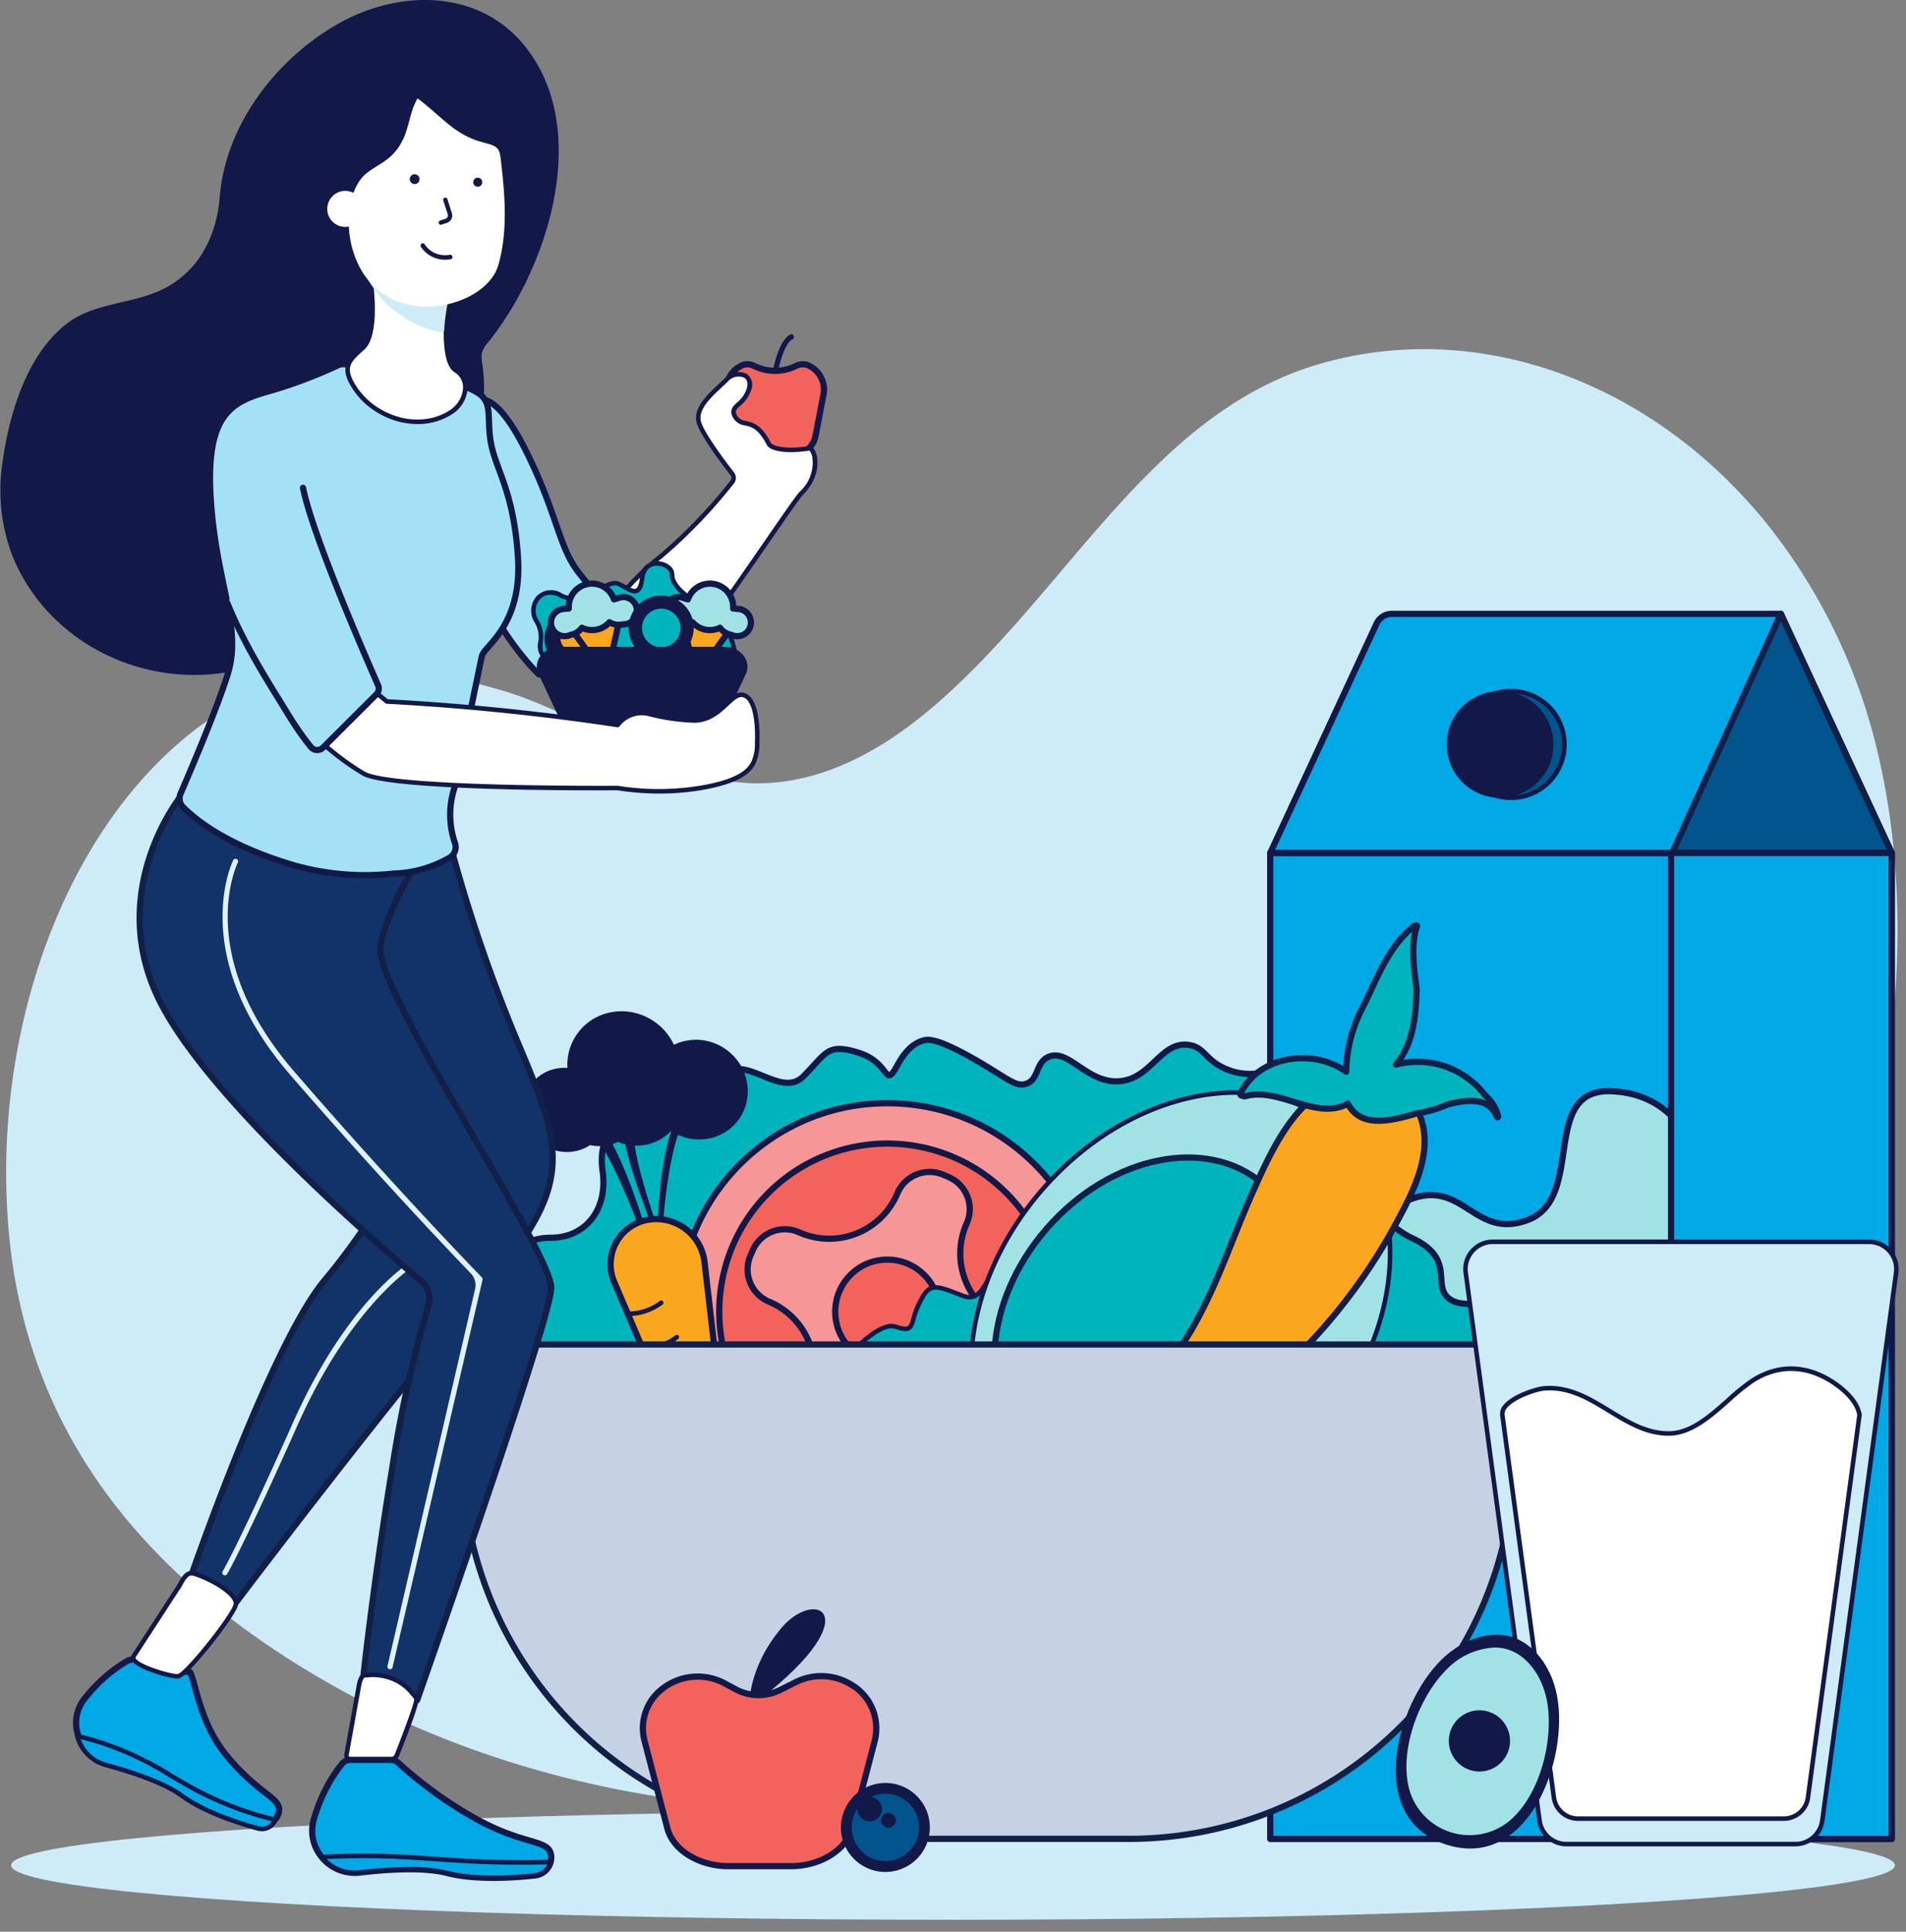 <svg xmlns="http://www.w3.org/2000/svg" width="307.315" height="311.329" viewBox="0 0 307.315 311.329"><rect x="0" y="0" width="307.315" height="311.329" fill="#808080" stroke="none"/><defs><style>.a{fill:#cdecf8;}.b,.r{fill:#00a8e5;}.b,.d,.h,.i,.l,.s{stroke:#121847;}.b,.d,.e,.g,.h,.i,.l,.n,.o,.s{stroke-linecap:round;stroke-linejoin:round;}.c,.u{fill:#121847;}.d,.k{fill:#a1e2e4;}.e,.f{fill:#00548b;}.e,.g,.n,.o{stroke:#121f47;}.g,.j{fill:#00b4bd;}.h{fill:#f59697;}.i{fill:#f2635c;}.l{fill:#faa61f;}.m{fill:#121f47;}.n{fill:#c5d2e3;}.o{fill:#123367;}.p{fill:#dff2fa;}.q{fill:#fff;}.s{fill:#a3e2f6;}.t{fill:#d0e9f5;}.u{fill-rule:evenodd;}.v{fill:none;}</style></defs><g transform="translate(-1000.086 -429.723)"><g transform="translate(1000.175 429.723)"><g transform="translate(0.902 56.272)"><path class="a" d="M1291.929,662.659c-7.7,21.2-19.113,46.5-37.013,57.108-28.049,16.628-88.527,14.319-128.808,12.623-24.26-1.02-49.587-7.2-71.709-19.613-25.726-14.427-49.164-36.522-52.647-72.809a108.259,108.259,0,0,1,.452-24.317c2.821-21.482,11.968-41.839,26.493-54.668a51.213,51.213,0,0,1,8.334-6.027c14.093-8.108,30.024-7.14,44.8-2.619,13.388,4.1,26.554,14.743,40.515,14.783,9.72.023,18.8-4.533,26.789-11.012,22.591-18.336,35.975-48.469,63.892-56.57,26.14-7.592,54.735,3.288,73.138,27.016a93.319,93.319,0,0,1,17.374,37.868C1310.412,596.068,1303.206,631.593,1291.929,662.659Z" transform="translate(-1001.273 -497.147)"/><ellipse class="a" cx="151.872" cy="8.779" rx="151.872" ry="8.779" transform="translate(0.795 235.572)"/></g><g transform="translate(204.353 98.566)"><g transform="translate(0 38.54)"><rect class="b" width="100.206" height="158.907" transform="translate(0.365 0.366)"/><path class="c" d="M1345.618,753.641H1245.413a.365.365,0,0,1-.366-.366V594.369a.365.365,0,0,1,.366-.366h100.206a.366.366,0,0,1,.365.366V753.276A.365.365,0,0,1,1345.618,753.641Zm-99.84-.731h99.475V594.735h-99.475Z" transform="translate(-1245.047 -594.003)"/></g><path class="d" d="M1314.4,652.312v41.506s-1.916-11.266-13.774-11.859-4.15,17.195-13.638,20.753-10.673-8.894-21.939-1.779-3.557,17.6-12.747,24.815a34.323,34.323,0,0,1-6.819,4.049V688.291a34.286,34.286,0,0,0,6.819-4.049c9.19-7.21,1.482-17.7,12.747-24.814s12.452,5.336,21.939,1.779,1.779-21.345,13.638-20.753S1314.4,652.312,1314.4,652.312Z" transform="translate(-1245.119 -563.144)"/><path class="b" d="M1345.691,586.8H1245.485l17.142-36.957a2.736,2.736,0,0,1,2.481-1.584h62.706Z" transform="translate(-1245.119 -547.896)"/><path class="c" d="M1345.618,587.1H1245.413a.365.365,0,0,1-.331-.52l17.142-36.956a3.111,3.111,0,0,1,2.813-1.8h62.706a.364.364,0,0,1,.331.212l17.877,38.54a.366.366,0,0,1-.331.52Zm-99.633-.732h99.061l-17.537-37.809h-62.473a2.377,2.377,0,0,0-2.149,1.373Z" transform="translate(-1245.047 -547.824)"/><path class="e" d="M1358.539,586.8h-35.38l17.5-38.541Z" transform="translate(-1257.967 -547.896)"/><g transform="translate(64.63 38.54)"><rect class="b" width="35.576" height="158.907" transform="translate(0.366 0.366)"/><path class="c" d="M1358.428,753.641h-35.576a.365.365,0,0,1-.365-.366V594.369a.365.365,0,0,1,.365-.366h35.576a.366.366,0,0,1,.366.366V753.276A.365.365,0,0,1,1358.428,753.641Zm-35.21-.731h34.845V594.735h-34.845Z" transform="translate(-1322.486 -594.003)"/></g><g transform="translate(30.24 12.452)"><circle class="f" cx="8.598" cy="8.598" r="8.598" transform="translate(0.365 0.365)"/><path class="c" d="M1290.243,580.67a8.963,8.963,0,1,1,8.964-8.964A8.973,8.973,0,0,1,1290.243,580.67Zm0-17.2a8.232,8.232,0,1,0,8.232,8.232A8.241,8.241,0,0,0,1290.243,563.475Z" transform="translate(-1281.28 -562.744)"/></g><circle class="c" cx="8.598" cy="8.598" r="8.598" transform="translate(28.826 12.817)"/></g><g transform="translate(80.05 167.213)"><path class="g" d="M1252.738,686.213a10.521,10.521,0,0,0,3.933-9.16c-.542-5.962-4.337-2.71-7.046-4.878s1.183-6.4-5.912-9.7-11.621-14.307-15.591-20.188c-1.974-2.924-3.579-4.7-5.574-5.7-2.866-1.442-4.43.133-8.036-1.067-4.154-1.382-4.015-3.787-6.815-4.175-4.56-.634-6.032,5.59-11.33,5.86-5.16.263-8.112-5.421-11.33-3.908-2.057.968-1.475,3.585-3.516,4.3-1.807.632-3.242-1.076-8.858-4.22-5.845-3.273-7.1-2.933-7.8-2.732-1.787.512-3.081,2.05-4.124,3.96-2.168,3.972-1.062-.365-6.222-1.99s-5.16.018-8.954,3.8-9.755-4.345-13.55.262-3.055,5.691-9.115,5.149-10.641,3.252-9.705,9.756-2.937,10.84-8.318,10.84-7.3,3.429-2.545,9.032-9.774-.16-4.68,12.477,19.183,21.674,19.727,22.034S1252.738,686.213,1252.738,686.213Z" transform="translate(-1096.18 -630.15)"/><path class="c" d="M1117.187,706.2a.229.229,0,0,1-.088-.009c-2.511-1.642-15.063-10.3-19.864-22.2-1.236-3.065-1.454-5.34-.666-6.95.884-1.806,2.807-2.354,4.352-2.794.921-.262,1.79-.51,1.918-.928.07-.23-.023-.714-.865-1.705-3.121-3.68-3.073-5.97-2.484-7.242.714-1.542,2.6-2.391,5.308-2.391a7.859,7.859,0,0,0,6.063-2.629,9.605,9.605,0,0,0,1.893-7.793,8.753,8.753,0,0,1,2.052-7.549,9.611,9.611,0,0,1,8.049-2.623c4.687.419,5.043-.06,7.018-2.717.465-.626,1.044-1.405,1.783-2.3,2.136-2.595,4.962-1.448,7.456-.44,2.293.929,4.459,1.8,6.118.152.693-.692,1.257-1.31,1.754-1.855,2.218-2.429,3.135-3.434,7.568-2.038a8.106,8.106,0,0,1,4.251,3.018c.188.238.446.564.547.585.082-.018.332-.229.992-1.438,1.26-2.308,2.681-3.66,4.345-4.137.777-.224,2.08-.6,8.079,2.764,1.774.994,3.126,1.84,4.215,2.521,2.314,1.449,3.273,2.047,4.344,1.673.882-.309,1.192-1.04,1.552-1.887a4.031,4.031,0,0,1,1.93-2.4c1.792-.844,3.484.295,5.276,1.5,1.745,1.172,3.715,2.5,6.191,2.374s4.1-1.65,5.658-3.121c1.678-1.585,3.271-3.08,5.74-2.737a4.945,4.945,0,0,1,3.023,1.734,8.9,8.9,0,0,0,3.858,2.456,9.777,9.777,0,0,0,4.039.431,7.107,7.107,0,0,1,4.047.657c1.94.975,3.541,2.608,5.712,5.824,1.016,1.506,2.068,3.342,3.181,5.286,3.316,5.793,7.074,12.359,12.262,14.776,4.6,2.144,4.783,4.735,4.929,6.817.087,1.234.155,2.21,1.057,2.931a4.935,4.935,0,0,0,3.011.842c1.868.1,3.8.208,4.171,4.289a10.786,10.786,0,0,1-4.084,9.489.364.364,0,0,1-.159.063C1165.047,699.577,1119.474,706.2,1117.187,706.2Zm.269-.65h0Zm4.215-63.489a8.508,8.508,0,0,0-6.335,2.448,8.055,8.055,0,0,0-1.859,6.942,10.319,10.319,0,0,1-2.064,8.377,8.578,8.578,0,0,1-6.616,2.881c-2.407,0-4.056.7-4.644,1.967-.707,1.526.137,3.821,2.378,6.462.881,1.04,1.192,1.778,1.006,2.391-.244.8-1.25,1.087-2.417,1.419-1.479.421-3.155.9-3.9,2.412-.682,1.394-.451,3.532.688,6.355,4.691,11.638,16.969,20.146,19.5,21.808,3.372-.174,89.527-12.936,135.1-19.734a10.24,10.24,0,0,0,3.714-8.779c-.313-3.45-1.643-3.523-3.482-3.625a5.579,5.579,0,0,1-3.428-1c-1.153-.921-1.239-2.15-1.33-3.451-.139-1.989-.3-4.242-4.508-6.205-5.4-2.515-9.217-9.188-12.588-15.075-1.107-1.932-2.151-3.757-3.151-5.24-2.095-3.1-3.619-4.666-5.435-5.58a6.447,6.447,0,0,0-3.68-.579,10.506,10.506,0,0,1-4.309-.467,9.633,9.633,0,0,1-4.14-2.629,4.246,4.246,0,0,0-2.609-1.531c-2.131-.3-3.524,1.021-5.139,2.544-1.578,1.491-3.368,3.18-6.122,3.32-2.711.141-4.8-1.261-6.636-2.5-1.754-1.179-3.141-2.112-4.557-1.445a3.356,3.356,0,0,0-1.568,2.021,3.446,3.446,0,0,1-1.983,2.291c-1.4.494-2.524-.209-4.974-1.743-1.081-.676-2.426-1.518-4.183-2.5-5.735-3.211-6.94-2.865-7.52-2.7-1.466.421-2.744,1.658-3.9,3.784-.729,1.336-1.113,1.778-1.58,1.817s-.763-.338-1.176-.86a7.35,7.35,0,0,0-3.9-2.774c-3.987-1.257-4.64-.54-6.808,1.834-.5.551-1.073,1.175-1.779,1.879-2,2-4.494.986-6.907.009-2.481-1-4.825-1.954-6.618.225-.726.882-1.275,1.622-1.76,2.273-2.029,2.73-2.576,3.464-7.67,3.009Q1122.22,642.063,1121.671,642.063Zm130.994,44.075h0Z" transform="translate(-1096.107 -630.077)"/></g><g transform="translate(109.376 177.802)"><circle class="h" cx="33.604" cy="33.604" r="33.604"/><circle class="i" cx="8.401" cy="8.401" r="8.401" transform="translate(25.203 25.203)"/><path class="c" d="M1169.782,690.057a8.767,8.767,0,1,1,8.141-11.992h0a8.767,8.767,0,0,1-8.141,11.992Zm-.009-16.807a8.04,8.04,0,1,0,7.47,5.083h0a8.053,8.053,0,0,0-7.47-5.083Z" transform="translate(-1136.167 -647.686)"/><g transform="translate(6.132 6.131)"><path class="i" d="M1184.424,657.655a27.1,27.1,0,1,0,6.913,10.03A27.143,27.143,0,0,0,1184.424,657.655Zm3.387,29.953a5.635,5.635,0,0,1-7.381,2.872,11.926,11.926,0,0,0-15.938,6.307,5.635,5.635,0,0,1-7.349,2.957q-.484-.2-.957-.415a5.634,5.634,0,0,1-2.872-7.381,11.928,11.928,0,0,0-6.307-15.939,5.634,5.634,0,0,1-2.957-7.348q.2-.483.414-.957a5.636,5.636,0,0,1,7.382-2.872,11.926,11.926,0,0,0,15.938-6.307,5.635,5.635,0,0,1,7.348-2.957q.483.2.957.415a5.634,5.634,0,0,1,2.872,7.381,11.926,11.926,0,0,0,6.307,15.939,5.634,5.634,0,0,1,2.957,7.348Q1188.029,687.135,1187.811,687.609Z" transform="translate(-1138.666 -650.184)"/><path class="c" d="M1166.128,705.055q-1.079,0-2.165-.086a27.577,27.577,0,0,1-16.431-7.115,27.477,27.477,0,0,1-8.853-22.372,27.582,27.582,0,0,1,7.115-16.432,27.468,27.468,0,0,1,22.373-8.852,27.579,27.579,0,0,1,16.431,7.113,27.476,27.476,0,0,1,8.853,22.373,27.583,27.583,0,0,1-7.114,16.432,27.51,27.51,0,0,1-20.209,8.938ZM1166,650.843a26.782,26.782,0,0,0-19.667,8.7,26.845,26.845,0,0,0-6.926,15.995,26.738,26.738,0,0,0,8.616,21.775,26.839,26.839,0,0,0,15.995,6.926,26.733,26.733,0,0,0,21.776-8.616,26.838,26.838,0,0,0,6.925-16,26.73,26.73,0,0,0-8.616-21.775h0a26.833,26.833,0,0,0-15.994-6.924Q1167.052,650.843,1166,650.843Zm-6.748,49.623a6.127,6.127,0,0,1-2.32-.457c-.327-.133-.652-.273-.972-.421a6,6,0,0,1-3.051-7.864,11.561,11.561,0,0,0-6.114-15.45,6,6,0,0,1-3.156-7.823c.133-.327.274-.651.421-.972a5.994,5.994,0,0,1,7.864-3.052,11.561,11.561,0,0,0,15.45-6.114,6,6,0,0,1,7.823-3.155q.491.2.972.421a6,6,0,0,1,3.052,7.864,11.561,11.561,0,0,0,6.114,15.45,6,6,0,0,1,3.155,7.823c-.132.326-.273.65-.421.971h0a5.994,5.994,0,0,1-7.864,3.051,11.562,11.562,0,0,0-15.45,6.114A5.922,5.922,0,0,1,1159.253,700.466Zm-9.7-35.82a5.346,5.346,0,0,0-4.827,3.14q-.214.466-.408.941a5.264,5.264,0,0,0,2.758,6.873,12.291,12.291,0,0,1,6.5,16.426,5.262,5.262,0,0,0,2.691,6.9c.311.144.626.279.943.408a5.263,5.263,0,0,0,6.872-2.758,12.292,12.292,0,0,1,16.426-6.5,5.269,5.269,0,0,0,6.9-2.691h0q.213-.467.407-.944a5.261,5.261,0,0,0-2.757-6.871,12.292,12.292,0,0,1-6.5-16.427,5.264,5.264,0,0,0-2.692-6.9q-.466-.214-.941-.408a5.265,5.265,0,0,0-6.873,2.758,12.293,12.293,0,0,1-16.427,6.5A5.02,5.02,0,0,0,1149.55,664.645Zm38.188,22.89h0Z" transform="translate(-1138.593 -650.111)"/></g></g><g transform="translate(134.211 202.637)"><path class="j" d="M1161.441,690.935s6.472-8.261,9.741-7.155,2.185-.52,3.811-3.771,2.286-3.086,6.834-1.272,3.092-5.779,10.053-5.776,14.983,7.286,15.579,11.232-5.115,9.908-6.867,10.721S1161.441,690.935,1161.441,690.935Z" transform="translate(-1161.075 -672.594)"/><path class="c" d="M1199.5,695.279c-6.328,0-34.676-3.606-38.176-4.054a.366.366,0,0,1-.242-.588c.679-.866,6.734-8.428,10.146-7.276.947.321,1.517.4,1.8.256s.413-.608.618-1.309a14.076,14.076,0,0,1,.951-2.536c1.762-3.522,2.685-3.286,7.3-1.448,1.879.75,2.533-.271,3.519-1.819,1.133-1.774,2.544-3.984,6.4-3.984h0c3.2,0,6.989,1.538,10.4,4.216,3.055,2.4,5.229,5.273,5.539,7.328.633,4.2-5.366,10.314-7.075,11.107A3.761,3.761,0,0,1,1199.5,695.279Zm-37.436-4.7c14.907,1.9,36.955,4.462,38.307,3.925,1.552-.719,7.231-6.522,6.657-10.334-.591-3.912-8.488-10.919-15.219-10.921h0c-3.451,0-4.688,1.936-5.779,3.646-1.011,1.583-1.965,3.079-4.407,2.1-4.511-1.8-4.89-1.867-6.371,1.1a13.5,13.5,0,0,0-.9,2.414c-.248.85-.427,1.464-.981,1.752-.487.255-1.173.193-2.369-.212C1168.679,683.273,1164.1,688.105,1162.063,690.582Z" transform="translate(-1161.003 -672.521)"/></g><g transform="translate(142.562 162.551)"><g transform="translate(0 0)"><ellipse class="k" cx="38.691" cy="29.551" rx="38.691" ry="29.551" transform="translate(0 58.38) rotate(-48.977)"/><path class="c" d="M1212.522,711.084a25.108,25.108,0,0,1-16.772-5.933c-12.445-10.827-11.071-32.855,3.065-49.1,6.835-7.857,15.6-13.212,24.689-15.078,9.12-1.872,17.473-.009,23.516,5.249s9.045,13.271,8.452,22.563c-.59,9.256-4.68,18.682-11.517,26.539C1235.06,705.548,1223.2,711.084,1212.522,711.084Zm17.743-70.09a32.872,32.872,0,0,0-6.614.694c-8.929,1.834-17.554,7.1-24.285,14.841-13.871,15.944-15.278,37.508-3.136,48.071s33.3,6.186,47.174-9.757h0c6.73-7.737,10.757-17.008,11.338-26.105.578-9.061-2.335-16.861-8.2-21.966A24.339,24.339,0,0,0,1230.266,640.994Zm13.414,54.088h0Z" transform="translate(-1173.696 -627.1)"/></g><ellipse class="g" cx="28.332" cy="21.64" rx="28.332" ry="21.64" transform="translate(7.51 56.838) rotate(-48.977)"/></g><g transform="translate(169.848 149.174)"><g transform="translate(0 24.649)"><path class="l" d="M1262.667,643.762c-2.187-5.156-9.055-6.31-13.719-4.526-6.6,2.526-10.339,10.944-12.989,16.841-4.445,9.882-7.175,19.938-14.147,28.493a52.465,52.465,0,0,1-10.692,9.73,23.917,23.917,0,0,0-5.18,4.479c-.067.063-.138.123-.2.186a1.5,1.5,0,0,0-.381.607A9.443,9.443,0,0,0,1204.2,702a1.112,1.112,0,0,0,1.667,1.322c15.557-1.963,29.433-12.3,39.876-23.422a92.031,92.031,0,0,0,13.883-19.766C1262.226,655.275,1264.979,649.216,1262.667,643.762Z" transform="translate(-1203.775 -638.072)"/><path class="m" d="M1205.17,703.813a1.467,1.467,0,0,1-.855-.275,1.51,1.51,0,0,1-.533-1.723,9.745,9.745,0,0,1,1.17-2.479,1.859,1.859,0,0,1,.455-.705l.213-.2a24.2,24.2,0,0,1,5.219-4.51,51.741,51.741,0,0,0,10.618-9.663c5.058-6.208,7.826-13.106,10.757-20.41,1.052-2.622,2.14-5.334,3.34-8l.062-.139c2.717-6.049,6.44-14.333,13.129-16.894,5.063-1.935,11.971-.5,14.186,4.725h0c2.28,5.379-.12,11.2-3.051,16.686a92.77,92.77,0,0,1-13.939,19.842c-8.965,9.546-23.178,21.366-40.011,23.524A1.438,1.438,0,0,1,1205.17,703.813Zm48.193-65.132a12.164,12.164,0,0,0-4.357.821c-6.408,2.453-10.058,10.578-12.723,16.512l-.062.138c-1.194,2.654-2.278,5.359-3.328,7.974-2.951,7.357-5.739,14.306-10.869,20.6a52.453,52.453,0,0,1-10.765,9.8,23.4,23.4,0,0,0-5.1,4.407l-.238.224a1.111,1.111,0,0,0-.286.455.378.378,0,0,1-.043.089,9.017,9.017,0,0,0-1.107,2.332.785.785,0,0,0,.259.914.715.715,0,0,0,.844.005.376.376,0,0,1,.169-.066c16.653-2.1,30.757-13.836,39.655-23.31a92.023,92.023,0,0,0,13.826-19.687c2.847-5.327,5.183-10.959,3.024-16.056h0C1261.02,640.91,1257.511,638.681,1253.364,638.681Z" transform="translate(-1203.703 -637.996)"/></g><g transform="translate(30.055)"><path class="g" d="M1281.272,639.212a6.441,6.441,0,0,0-2.091-3.384,13.674,13.674,0,0,0-14.371-4.957c2.774-3.328,3.2-7.717,3.329-12.2-.481-3.524-.954-7.14.07-10.194a.63.63,0,0,0-.555.128c-4.17,3.311-5.989,8.656-8.321,13.274a22.8,22.8,0,0,0-2.556,10.128c-5.267-3.8-14.163-2.617-17.047,3.566-.077.164.134.357.283.248a.531.531,0,0,0,.557.136c5.33-1.506,11.367,3.988,16.476,1.213,2.015,3.86,6.54,2.918,11.17,1.552a19.6,19.6,0,0,0,4.953-1.439c3.582-.9,6.659-1.026,7.916,2A.1.1,0,0,0,1281.272,639.212Z" transform="translate(-1239.714 -608.462)"/></g></g><g transform="translate(81.539 159.358)"><g transform="translate(0 0)"><g transform="translate(24.34 21.128)"><path class="c" d="M1130.111,645.98c-3.363,6.431-3.036,21.994-3.051,22.66l.592.033c0-.162.4-16.261,3.7-22.575Z" transform="translate(-1127.057 -645.98)"/></g><g transform="translate(9.185 16.287)"><path class="c" d="M1110.323,640.18l-1.426,1.234c8.055,5.948,14.3,27.122,14.362,27.335l.568-.146C1123.572,667.724,1118.545,646.252,1110.323,640.18Z" transform="translate(-1108.897 -640.18)"/></g><g transform="translate(18.982 23.109)"><path class="c" d="M1120.64,648.354c-.147,3.989,5.605,17.858,5.8,18.409l.557-.182c-.048-.133-4.83-13.428-4.688-17.3Z" transform="translate(-1120.637 -648.354)"/></g><g transform="translate(16.472 36.74)"><path class="l" d="M1118.682,675.384l18.953,44.389a.561.561,0,0,0,1.082-.251l-5.528-47.5a7.85,7.85,0,0,0-9.488-6.7A7.287,7.287,0,0,0,1118.682,675.384Z" transform="translate(-1117.701 -664.758)"/><path class="c" d="M1138.087,720.426a.93.93,0,0,1-.861-.582l-18.953-44.388h0a7.794,7.794,0,0,1,.183-6.6,7.612,7.612,0,0,1,5.09-3.966,8.217,8.217,0,0,1,9.933,7.017l5.527,47.5a.89.89,0,0,1-.667.984A1.034,1.034,0,0,1,1138.087,720.426Zm-19.141-45.257,18.953,44.388a.2.2,0,0,0,.254.128.159.159,0,0,0,.129-.193l-5.528-47.5a7.484,7.484,0,0,0-9.042-6.389,6.88,6.88,0,0,0-4.6,3.584,7.06,7.06,0,0,0-.163,5.983Z" transform="translate(-1117.629 -664.686)"/></g><ellipse class="c" cx="6.702" cy="6.929" rx="6.702" ry="6.929" transform="matrix(0.609, -0.793, 0.793, 0.609, 0, 20.617)"/><ellipse class="c" cx="7.937" cy="8.206" rx="7.937" ry="8.206" transform="matrix(0.609, -0.793, 0.793, 0.609, 19.496, 17.548)"/><ellipse class="c" cx="8.834" cy="9.134" rx="8.834" ry="9.134" transform="translate(6.243 14.015) rotate(-52.489)"/><ellipse class="c" cx="6.702" cy="6.929" rx="6.702" ry="6.929" transform="matrix(0.609, -0.793, 0.793, 0.609, 5.223, 19.672)"/><g transform="translate(8.912 6.914)"><ellipse class="c" cx="7.544" cy="7.8" rx="7.544" ry="7.8" transform="translate(1.107 11.968) rotate(-52.489)"/><ellipse class="c" cx="5.135" cy="5.309" rx="5.135" ry="5.309" transform="translate(0 12.701) rotate(-52.491)"/></g></g><path class="c" d="M1121.648,683.364a.366.366,0,0,1-.012-.731,8.632,8.632,0,0,0,2.375-.408,8.389,8.389,0,0,0,2.518-1.312.366.366,0,0,1,.442.583,9.109,9.109,0,0,1-2.737,1.426,9.372,9.372,0,0,1-2.576.443Z" transform="translate(-1101.761 -630.618)"/><path class="c" d="M1124.664,690.017a.366.366,0,0,1-.011-.732,8.648,8.648,0,0,0,2.374-.407,8.382,8.382,0,0,0,2.518-1.312.366.366,0,0,1,.443.583,9.133,9.133,0,0,1-2.737,1.425,9.4,9.4,0,0,1-2.575.443Z" transform="translate(-1102.26 -631.719)"/><path class="c" d="M1130.531,701.254a6.875,6.875,0,0,1-1.26-.121.365.365,0,0,1-.293-.426.361.361,0,0,1,.427-.293,5.717,5.717,0,0,0,1.732.073,3.691,3.691,0,0,0,1.638-.588.366.366,0,1,1,.411.6,4.394,4.394,0,0,1-1.961.709A5.705,5.705,0,0,1,1130.531,701.254Z" transform="translate(-1103.033 -633.76)"/><path class="c" d="M1127.206,696.413c-.088,0-.175,0-.264,0a.366.366,0,0,1-.355-.376.4.4,0,0,1,.376-.355,7.13,7.13,0,0,0,2.122-.238,6.447,6.447,0,0,0,2.189-1.047.365.365,0,0,1,.436.587,7.185,7.185,0,0,1-2.435,1.168A8.01,8.01,0,0,1,1127.206,696.413Z" transform="translate(-1102.639 -632.848)"/></g><g transform="translate(74.025 216.322)"><path class="n" d="M6.707,0H162.939a6.707,6.707,0,0,1,6.707,6.707V17.564a62.11,62.11,0,0,1-62.11,62.11H62.11A62.11,62.11,0,0,1,0,17.564V6.707A6.707,6.707,0,0,1,6.707,0Z" transform="translate(0.366 0.365)"/></g><path class="o" d="M1084.042,664.908c-1.547,1.789-3.22,3.763-4.967,5.87-2.626,3.161-5.427,6.615-8.271,10.16-11.661,14.554-23.95,30.694-27.2,34.983a1.3,1.3,0,0,1-1.879.2l-4.4-3.74a1.3,1.3,0,0,1-.387-1.419c1.982-5.662,13.606-38.293,21.584-47.8,1.1-1.321,2.175-2.668,3.187-4.014a137.631,137.631,0,0,0,11.432-18.071,1.3,1.3,0,0,0,.072-1.032l-10.341-29.308-.756-2.142a1.3,1.3,0,0,1,.231-1.271l1.888-2.248a1.473,1.473,0,0,1,.107-.113l8.12-7.606a1.325,1.325,0,0,1,.4-.255l4.612-3.314a1.3,1.3,0,0,1,1.754.9,249.277,249.277,0,0,0,10.278,29.8C1097.021,642.312,1099.07,647.538,1084.042,664.908Z" transform="translate(-1006.258 -456.845)"/><g transform="translate(35.749 203.301)"><path class="p" d="M1043.444,723.908a.418.418,0,0,1-.358-.633c.025-.043,2.658-4.5,11.316-23.917,8.738-19.6,18.621-25.73,19.037-25.982a.418.418,0,0,1,.432.715c-.1.06-10.087,6.277-18.706,25.607-8.695,19.5-11.259,23.831-11.363,24.005A.418.418,0,0,1,1043.444,723.908Z" transform="translate(-1043.026 -673.317)"/></g><path class="o" d="M1093.424,662.754c-.228,5.664-21.622,66.377-21.622,66.377l-8.619-4.257s1.593-14.793,4.682-33.61a197.012,197.012,0,0,1,5.749-25.726,3.743,3.743,0,0,0-1.171-3.978c-7.374-6.194-33.554-28.815-41.792-44.429-9.625-18.242,3.2-33.879,3.2-33.879a153.193,153.193,0,0,0,16.127,7.859c9.127,3.8,21.1,4.268,21.035,4.353-1.294,1.717-4.839,9.075-5.136,12.406C1065.232,615.106,1093.652,657.09,1093.424,662.754Z" transform="translate(-1004.638 -455.118)"/><g transform="translate(35.793 138.41)"><path class="p" d="M1070.085,726.181a.418.418,0,0,1-.407-.512L1083.8,664.9a2.73,2.73,0,0,0-.692-2.516c-3.659-3.8-15.336-16.082-29.089-31.968-16.753-19.351-9.295-34.474-9.218-34.624a.418.418,0,0,1,.744.381c-.074.147-7.257,14.794,9.105,33.695,16.562,19.13,30.109,33.021,30.244,33.16a.418.418,0,0,1,.108.386l-14.51,62.443A.418.418,0,0,1,1070.085,726.181Z" transform="translate(-1043.08 -595.565)"/></g><path class="q" d="M1077.818,756.338a1.4,1.4,0,0,1,.486.73c.175.664-3.11,8.933-3.11,8.933a1.3,1.3,0,0,1-1.216.85h-6.213a.739.739,0,0,1-.723-.892l2.016-11.184a4.336,4.336,0,0,1,.473-1.332s.467-.361.734-.23a8.49,8.49,0,0,1,5.444,1.181A8.024,8.024,0,0,1,1077.818,756.338Z" transform="translate(-1011.247 -483.222)"/><path class="c" d="M1073.9,767.144h-6.212a1.1,1.1,0,0,1-1.08-1.333l2.014-11.174a4.7,4.7,0,0,1,.513-1.444.378.378,0,0,1,.1-.113,1.32,1.32,0,0,1,1-.313,8.871,8.871,0,0,1,5.6,1.244,8.332,8.332,0,0,1,2.177,2,1.759,1.759,0,0,1,.575.893c.179.679-1.881,6.032-3.125,9.16A1.664,1.664,0,0,1,1073.9,767.144Zm-4.163-13.526a3.956,3.956,0,0,0-.4,1.149l-2.016,11.185a.376.376,0,0,0,.073.322.37.37,0,0,0,.29.139h6.212a.934.934,0,0,0,.874-.61c1.3-3.283,3.124-8.158,3.095-8.744a1.032,1.032,0,0,0-.354-.506.365.365,0,0,1-.065-.066,7.617,7.617,0,0,0-2.011-1.857,8.126,8.126,0,0,0-5.209-1.127.363.363,0,0,1-.2-.036A1.26,1.26,0,0,0,1069.741,753.618Z" transform="translate(-1011.175 -483.15)"/><path class="b" d="M1098.946,785.3a2.857,2.857,0,0,1-.1.729,2.934,2.934,0,0,1-2.52,2.163c-3.518.382-9.616.782-14.105-.382-3.8-.99-9.73-.6-14.131-.087a6.872,6.872,0,0,1-6.16-2.493,6.746,6.746,0,0,1-1.278-2.424,6.617,6.617,0,0,1-.018-3.553l.053-.183a26.344,26.344,0,0,1,1.19-3.3,24.531,24.531,0,0,1,3.323-5.562,1.738,1.738,0,0,1,1.355-.641h6.531a1.743,1.743,0,0,1,1.188.465,66.791,66.791,0,0,0,12.637,9.091c7.874,4.343,11.794,3.171,12.022,5.933A2.331,2.331,0,0,1,1098.946,785.3Z" transform="translate(-1010.152 -485.937)"/><path class="c" d="M1089.519,788.876a30.606,30.606,0,0,1-7.458-.786c-3.743-.976-9.678-.58-14-.077a7.236,7.236,0,0,1-6.486-2.626,7.059,7.059,0,0,1-1.345-2.553,6.949,6.949,0,0,1-.019-3.749l.055-.19a26.692,26.692,0,0,1,1.206-3.346,24.893,24.893,0,0,1,3.374-5.644,2.1,2.1,0,0,1,1.638-.776h6.531a2.1,2.1,0,0,1,1.436.563,66.881,66.881,0,0,0,12.565,9.039,38.208,38.208,0,0,0,8.358,3.4c2.313.684,3.71,1.1,3.853,2.828a2.628,2.628,0,0,1,.01.273,3.249,3.249,0,0,1-.109.822,3.292,3.292,0,0,1-2.831,2.434A63.684,63.684,0,0,1,1089.519,788.876Zm-13.481-2.115a25.684,25.684,0,0,1,6.208.621c4.471,1.16,10.674.731,13.973.373a2.562,2.562,0,0,0,2.206-1.892,2.464,2.464,0,0,0,.085-.638c0-.065,0-.137-.007-.2-.1-1.183-.933-1.488-3.333-2.2a38.834,38.834,0,0,1-8.5-3.457,67.61,67.61,0,0,1-12.709-9.144,1.374,1.374,0,0,0-.939-.366h-6.531a1.372,1.372,0,0,0-1.071.5,24.168,24.168,0,0,0-3.272,5.477,25.975,25.975,0,0,0-1.173,3.257l-.053.182a6.213,6.213,0,0,0,.018,3.352,6.416,6.416,0,0,0,1.208,2.29,6.505,6.505,0,0,0,5.836,2.364A71.665,71.665,0,0,1,1076.037,786.761Z" transform="translate(-1010.079 -485.864)"/><g transform="translate(51.416 298.746)"><path class="r" d="M1099.153,789.1a2.934,2.934,0,0,1-2.52,2.163c-3.518.382-9.616.782-14.105-.382-3.8-.99-9.73-.6-14.131-.087a6.871,6.871,0,0,1-6.16-2.493c.973-.051,2.5-.12,4.372-.156,9.461-.184,14.106.734,23.507.972C1092.23,789.167,1095.344,789.205,1099.153,789.1Z" transform="translate(-1061.871 -787.752)"/><path class="c" d="M1089.822,791.945a30.606,30.606,0,0,1-7.458-.786c-3.743-.976-9.678-.58-14-.077a7.233,7.233,0,0,1-6.486-2.626.366.366,0,0,1,.265-.6c1.456-.076,2.932-.129,4.385-.156,5.57-.108,9.5.165,13.652.456,2.949.205,6,.418,9.871.516,2.966.075,6,.069,9.018-.017a.412.412,0,0,1,.3.138.366.366,0,0,1,.068.32,3.292,3.292,0,0,1-2.831,2.433A63.663,63.663,0,0,1,1089.822,791.945Zm-13.481-2.115a25.686,25.686,0,0,1,6.208.621c4.471,1.16,10.673.731,13.973.373a2.582,2.582,0,0,0,2.031-1.42c-2.853.073-5.715.073-8.518,0-3.89-.1-6.947-.312-9.9-.518-4.139-.288-8.046-.56-13.587-.454-1.188.023-2.391.062-3.586.117a6.505,6.505,0,0,0,5.324,1.8A71.668,71.668,0,0,1,1076.341,789.83Z" transform="translate(-1061.799 -787.679)"/></g><path class="b" d="M1047.356,775.2a2.768,2.768,0,0,1-3.3,1.617c-3.2-.888-8.668-2.656-12.176-5.23-2.966-2.182-8.282-3.9-12.3-4.982a6.418,6.418,0,0,1-4.5-4.314,6.326,6.326,0,0,1-.261-2.559,6.237,6.237,0,0,1,1.236-3.107l.11-.141a24.849,24.849,0,0,1,2.2-2.468,23.427,23.427,0,0,1,4.616-3.562,2.157,2.157,0,0,1,1.885-.134l5.27,2.1c.51.2,2.839-.61,3.075-.114.9,1.88,1.583,8.156,5.82,13.331,5.344,6.525,9.178,6.862,8.4,9.352A2.218,2.218,0,0,1,1047.356,775.2Z" transform="translate(-1002.605 -482.727)"/><path class="c" d="M1044.724,777.207a3.257,3.257,0,0,1-.838-.109c-3.732-1.034-8.892-2.79-12.3-5.289-2.919-2.149-8.235-3.863-12.182-4.924a6.773,6.773,0,0,1-4.752-4.559,6.634,6.634,0,0,1-.275-2.707,6.564,6.564,0,0,1,1.307-3.288l.116-.148a25.258,25.258,0,0,1,2.232-2.5,23.805,23.805,0,0,1,4.688-3.616,2.523,2.523,0,0,1,2.2-.159l5.271,2.1a5.047,5.047,0,0,0,1.137-.133c1.049-.185,1.877-.334,2.133.2a16.794,16.794,0,0,1,.773,2.422c.777,2.832,1.951,7.111,5,10.836a35.677,35.677,0,0,0,6.095,5.861c1.786,1.406,2.865,2.255,2.375,3.831a2.492,2.492,0,0,1-.089.244,3.121,3.121,0,0,1-2.9,1.943Zm-20.741-26.751a1.776,1.776,0,0,0-.894.241,23,23,0,0,0-4.543,3.506,24.46,24.46,0,0,0-2.17,2.434l-.078.1a5.874,5.874,0,0,0-1.192,2.962,5.984,5.984,0,0,0,.246,2.409,6.049,6.049,0,0,0,4.244,4.071c4.008,1.077,9.416,2.825,12.425,5.041,3.492,2.561,9.053,4.34,12.057,5.172a2.406,2.406,0,0,0,2.57-.879,2.358,2.358,0,0,0,.3-.522h0a1.48,1.48,0,0,0,.065-.177c.327-1.052-.291-1.6-2.126-3.048a36.345,36.345,0,0,1-6.208-5.974c-3.148-3.844-4.347-8.214-5.14-11.105a17.98,17.98,0,0,0-.7-2.243,5.653,5.653,0,0,0-1.371.147,3.394,3.394,0,0,1-1.536.093l-5.27-2.1A1.805,1.805,0,0,0,1023.983,750.456Z" transform="translate(-1002.533 -482.655)"/><g transform="translate(12.003 279.421)"><path class="r" d="M1046.951,778.476a2.336,2.336,0,0,1-2.859,1.37c-3.2-.888-8.668-2.657-12.176-5.23-2.966-2.182-8.282-3.9-12.3-4.982a6.569,6.569,0,0,1-4.6-4.671c.893.208,2.268.555,3.913,1.085,7.405,2.388,10.8,5.444,16.683,8.348A54.225,54.225,0,0,0,1046.951,778.476Z" transform="translate(-1014.647 -764.597)"/><path class="c" d="M1044.724,780.234a3.091,3.091,0,0,1-.8-.108c-3.733-1.034-8.893-2.79-12.3-5.289-2.917-2.147-8.234-3.862-12.182-4.924a6.912,6.912,0,0,1-4.854-4.917.365.365,0,0,1,.432-.463c1.324.31,2.651.677,3.942,1.093a51.134,51.134,0,0,1,11.246,5.329c1.7,1,3.452,2.035,5.487,3.04a54.221,54.221,0,0,0,11.267,4.052.365.365,0,0,1,.248.5A2.688,2.688,0,0,1,1044.724,780.234ZM1015.507,765.4a6.082,6.082,0,0,0,4.127,3.8c4.008,1.078,9.417,2.827,12.425,5.041,3.49,2.561,9.052,4.34,12.057,5.173a1.954,1.954,0,0,0,2.21-.777,54.824,54.824,0,0,1-10.953-3.993c-2.059-1.017-3.826-2.058-5.534-3.065a50.487,50.487,0,0,0-11.1-5.264C1017.68,765.981,1016.595,765.672,1015.507,765.4Z" transform="translate(-1014.575 -764.524)"/></g><path class="q" d="M1042.305,738.783c-.858,2.241-7.781,10.945-9.184,11.327-.875.239-8.175-1.842-7.23-3.221l7.089-10.9c.482-.562,1.162-2.805,2.551-2.429C1037.766,734.163,1043.035,736.879,1042.305,738.783Z" transform="translate(-1004.429 -479.974)"/><path class="c" d="M1032.867,750.418c-1.468,0-6.371-1.473-7.3-2.778a.848.848,0,0,1-.052-1.03l.008.006c.229-.371,1.354-2.1,7.076-10.9a4.374,4.374,0,0,0,.392-.646c.494-.914,1.24-2.3,2.561-1.936,1.839.5,5.939,2.491,6.894,4.372a1.6,1.6,0,0,1,.125,1.336h0c-.863,2.253-7.873,11.124-9.429,11.549A1.094,1.094,0,0,1,1032.867,750.418Zm.319-14.266s-7,10.765-7.059,10.861c-.027.038-.051.074.032.194.788,1.149,6.07,2.639,6.8,2.477,1.221-.334,8.072-8.844,8.938-11.1a.9.9,0,0,0-.094-.744c-.826-1.623-4.635-3.511-6.434-4-.7-.188-1.2.6-1.726,1.578A4.5,4.5,0,0,1,1033.186,736.152Zm9.047,2.558h0Z" transform="translate(-1004.357 -479.901)"/><g transform="translate(124.47 53.876)"><path class="c" d="M1149.75,500.889a.371.371,0,0,1-.073-.007.417.417,0,0,1-.338-.485c.094-.523.967-5.141,2.851-6.077a.418.418,0,0,1,.371.749c-1.28.635-2.166,4.167-2.4,5.474A.418.418,0,0,1,1149.75,500.889Z" transform="translate(-1149.332 -494.277)"/></g><path class="i" d="M1151.055,514.763H1145.5a3.912,3.912,0,0,1-3.755-3.216l-1.223-6.369a4.287,4.287,0,0,1,2.609-5.014,2.361,2.361,0,0,1,1.76.164h0a7.614,7.614,0,0,0,6.772,0h0a2.361,2.361,0,0,1,1.76-.164,4.287,4.287,0,0,1,2.609,5.014l-1.224,6.369A3.911,3.911,0,0,1,1151.055,514.763Z" transform="translate(-1023.389 -441.358)"/><path class="c" d="M1077.773,486.755c.009-.059.02-.118.034-.176a4.493,4.493,0,0,1,1.006-1.688c9.732-12.083,16.824-34.514,5.755-47.929-7.554-9.155-20.37-8.862-30-3.373-9.937,5.663-18.076,16.234-19.025,27.794-.483,5.887-2.9,11.265-8.123,14.379-5.033,3-11.527,2.49-16.187,5.86-6.68,4.831-9.6,14.624-10.691,22.374a29.7,29.7,0,0,0,1.686,15.625c6.093,14.468,22.571,21.82,37.477,17.784,8.884-2.405,17.208-9.064,23.606-15.376,8.923-8.8,16.438-20.736,14.544-33.732A5.224,5.224,0,0,1,1077.773,486.755Z" transform="translate(-1000.192 -429.723)"/><g transform="translate(87.227 59.934)"><path class="q" d="M1114.427,539.94h0a1.09,1.09,0,0,0,1.543-.248,42.392,42.392,0,0,1,8.1-8.4,82.889,82.889,0,0,0,11.452-11.928,1.082,1.082,0,0,0,.005-1.343c-1.3-1.673-4.632-6.069-5.332-8.154-.875-2.606,2.625-5.212,4.375-6.95s4.5-1,3.622,1.61-3.283,2.545-2.14,4.377,3.048-.25,5.382,4.3c.484.942,3.4,1.257,6.485.729.825-.14,2.229,3.688-1.233,7.236-1.842,1.886-20.866,31.267-24.367,32.136-2.784.691-12.589-3.016-16.481-4.561a1.092,1.092,0,0,1-.334-1.821l7.539-6.908A1.091,1.091,0,0,1,1114.427,539.94Z" transform="translate(-1104.779 -501.608)"/><path class="c" d="M1121.411,553.678c-3.463,0-11.2-2.851-15.785-4.67a1.457,1.457,0,0,1-.446-2.43l7.538-6.908a1.46,1.46,0,0,1,1.854-.1h0a.724.724,0,0,0,1.026-.164,42.661,42.661,0,0,1,8.166-8.474,83.321,83.321,0,0,0,11.395-11.869.72.72,0,0,0,0-.891c-1.384-1.777-4.678-6.139-5.391-8.262-.813-2.422,1.707-4.755,3.547-6.458.333-.308.646-.6.918-.867a2.975,2.975,0,0,1,3.541-.73,2.175,2.175,0,0,1,.685,2.717,5.586,5.586,0,0,1-1.717,2.436c-.682.628-.938.864-.46,1.63a1.822,1.822,0,0,0,1.41.814c1.1.25,2.474.561,3.988,3.509.31.606,2.781,1.1,6.1.537.366-.068.731.2,1,.708.712,1.355.79,4.377-1.91,7.143-.532.546-2.685,3.665-5.41,7.613-8.722,12.638-16.748,24.031-19.13,24.622A3.868,3.868,0,0,1,1121.411,553.678Zm-7.706-13.66a.723.723,0,0,0-.492.191l-7.539,6.908a.726.726,0,0,0,.222,1.212c8.33,3.306,14.409,5.006,16.259,4.546,2.311-.573,12.974-16.027,18.7-24.328,2.852-4.132,4.912-7.118,5.488-7.708a6.287,6.287,0,0,0,2-5.69c-.157-.64-.408-.906-.482-.931-2.818.487-6.2.33-6.838-.922-1.358-2.645-2.495-2.9-3.5-3.13a2.539,2.539,0,0,1-1.869-1.14c-.8-1.281-.1-1.929.585-2.556a4.818,4.818,0,0,0,1.519-2.131c.287-.856.15-1.536-.378-1.863a2.268,2.268,0,0,0-2.641.628c-.276.275-.6.571-.935.885-1.788,1.655-4.014,3.715-3.351,5.689.7,2.074,4.213,6.683,5.275,8.046a1.448,1.448,0,0,1-.008,1.8,84.024,84.024,0,0,1-11.51,11.985,41.991,41.991,0,0,0-8.026,8.324,1.454,1.454,0,0,1-2.059.332h0A.725.725,0,0,0,1113.706,540.018Z" transform="translate(-1104.707 -501.535)"/></g><g transform="translate(74.904 64.062)"><path class="s" d="M1111.994,539.348l-9.375,11.047-.685.811a30.2,30.2,0,0,1-2.475-2.71c-.786-.945-1.689-2.124-2.643-3.52a45.636,45.636,0,0,1-3.847-6.9,20.444,20.444,0,0,1-1.1-3.287c-2.4-9.366-1.538-25.271.008-27.58,0,0,2.627-2.609,7.878,7.819,5.16,10.261,5.244,15.479,8.589,19.778.05.067.109.133.159.2,1.271,1.581,2.082,2.584,2.593,3.22Z" transform="translate(-1090.012 -506.555)"/><path class="c" d="M1101.862,551.5a.363.363,0,0,1-.248-.1,30.321,30.321,0,0,1-2.509-2.745c-.89-1.069-1.786-2.263-2.662-3.547a46.049,46.049,0,0,1-3.879-6.956,20.868,20.868,0,0,1-1.125-3.346c-2.318-9.045-1.662-25.3.059-27.874a1.7,1.7,0,0,1,1.549-.421c1.987.323,4.394,3.186,6.96,8.28a89.135,89.135,0,0,1,4.874,11.824c1.149,3.317,1.98,5.714,3.676,7.893l3.651,4.537a.366.366,0,0,1-.006.466l-10.06,11.858a.366.366,0,0,1-.257.129Zm-9.782-44.117c-1.443,2.328-2.281,18.076.068,27.245a20.068,20.068,0,0,0,1.083,3.228,45.267,45.267,0,0,0,3.817,6.844c.862,1.264,1.744,2.439,2.62,3.491.986,1.2,1.774,2.015,2.168,2.408l9.612-11.329-3.473-4.316c-1.766-2.27-2.657-4.841-3.786-8.1a88.553,88.553,0,0,0-4.836-11.735c-3.237-6.428-5.39-7.7-6.385-7.88A1.133,1.133,0,0,0,1092.079,507.383Z" transform="translate(-1089.942 -506.482)"/></g><g transform="translate(28.502 58.317)"><path class="s" d="M1089.344,531.24c.63,10.043-4.506,13.67-5.591,15.36a1.978,1.978,0,0,0-.275.672l-4.338,20.9c-.011.053-.026.109-.042.161a13.967,13.967,0,0,0,.127,9.012,1.983,1.983,0,0,1-.9,2.227,19.1,19.1,0,0,1-9.092,2.574,41.715,41.715,0,0,1-15.812-1.284c-9.5-2.775-15.031-6.4-18.036-9.393a2,2,0,0,1-.441-2.218c1.4-3.234,5.284-12.318,7.116-17.773.117-.342.242-.71.368-1.095,2.308-6.866-.786-13.063-2.167-23.876-.192-1.5-.351-3.094-.46-4.791-.878-13.9,3.5-15.638,9.625-17.378a74.831,74.831,0,0,0,10.889-4.107,1.971,1.971,0,0,1,1.041-.179c3.181.316,19.049,2.037,22.2,5.156,1.748,1.739.61,4.49,1.638,8.5S1088.726,521.381,1089.344,531.24Z" transform="translate(-1034.416 -499.67)"/><path class="c" d="M1064.549,582.684a40.808,40.808,0,0,1-11.3-1.548c-10.147-2.964-15.492-6.794-18.191-9.486a2.363,2.363,0,0,1-.518-2.622c1.536-3.545,5.3-12.373,7.1-17.743.118-.347.244-.711.367-1.092,1.526-4.539.619-8.9-.529-14.411-.562-2.7-1.2-5.77-1.652-9.3-.2-1.583-.359-3.2-.462-4.815-.865-13.7,3.16-15.843,9.891-17.753a73.9,73.9,0,0,0,10.832-4.086,2.325,2.325,0,0,1,1.234-.213c4.461.443,19.262,2.133,22.42,5.26,1.115,1.11,1.163,2.532,1.223,4.332a19.025,19.025,0,0,0,.513,4.333,35.155,35.155,0,0,0,1.113,3.363,44.693,44.693,0,0,1,3.046,14.246h0c.532,8.479-2.949,12.44-4.821,14.567a10.255,10.255,0,0,0-.828,1.012,1.619,1.619,0,0,0-.224.549l-4.338,20.9c-.014.067-.031.133-.051.2a13.212,13.212,0,0,0,.042,8.475l.089.332a2.354,2.354,0,0,1-1.068,2.637,19.556,19.556,0,0,1-9.268,2.624A42.535,42.535,0,0,1,1064.549,582.684Zm-3.46-82.355a1.617,1.617,0,0,0-.689.154,74.609,74.609,0,0,1-10.945,4.129c-6.355,1.8-10.208,3.589-9.36,17,.1,1.6.255,3.2.457,4.768.447,3.507,1.082,6.558,1.642,9.249,1.171,5.623,2.1,10.066.507,14.79-.124.381-.25.749-.367,1.092-1.813,5.4-5.588,14.251-7.127,17.805a1.636,1.636,0,0,0,.364,1.814c2.637,2.631,7.881,6.38,17.879,9.3a41.2,41.2,0,0,0,15.669,1.271,18.847,18.847,0,0,0,8.947-2.525,1.62,1.62,0,0,0,.733-1.817l-.089-.33a14.012,14.012,0,0,1-.034-8.884,1.229,1.229,0,0,0,.033-.129l4.338-20.9a2.37,2.37,0,0,1,.325-.795,10.485,10.485,0,0,1,.894-1.1c1.8-2.047,5.154-5.86,4.64-14.038h0a44.09,44.09,0,0,0-3-14.04c-.435-1.184-.845-2.3-1.136-3.434a19.587,19.587,0,0,1-.535-4.491c-.058-1.7-.1-2.932-1.007-3.837-2.375-2.351-13.323-4.19-21.977-5.051A1.47,1.47,0,0,0,1061.088,500.329Z" transform="translate(-1034.344 -499.598)"/></g><g transform="translate(55.599 42.537)"><path class="q" d="M1083.9,504.663c-3.571,2.331-8.243,1.856-11.768-.326a11.829,11.829,0,0,1-4.354-4.634c-1.278-2.536-.074-3.646,1.884-5.361,2.144-1.874,1.678-8.065,1.268-11.264-.047-.382-.093-.718-.13-1-.094-.6-.159-.951-.159-.951l1.557.681h.009l11.255,4.886s-.261,1.884-.326,4.122c-.084,2.816.13,6.182,1.547,7.086C1087.215,499.535,1086.423,503.013,1083.9,504.663Z" transform="translate(-1066.883 -480.763)"/><path class="c" d="M1078.436,506.5a12.551,12.551,0,0,1-6.572-1.923,12.1,12.1,0,0,1-4.488-4.781c-1.425-2.828.073-4.14,1.969-5.8,2.07-1.809,1.491-8.255,1.146-10.942-.035-.291-.07-.553-.1-.785l-.028-.211c-.091-.58-.155-.931-.156-.933a.366.366,0,0,1,.506-.4l1.521.665a.233.233,0,0,1,.044.015l11.254,4.886a.366.366,0,0,1,.217.386c0,.019-.26,1.892-.323,4.082-.111,3.726.378,6.129,1.379,6.768a3.593,3.593,0,0,1,1.721,3.085,5.336,5.336,0,0,1-2.5,4.289h0A10.175,10.175,0,0,1,1078.436,506.5Zm-7.4-24.836.046.289.029.218c.032.234.067.5.1.792.447,3.48.86,9.616-1.39,11.582-2.057,1.8-2.919,2.694-1.8,4.922a11.523,11.523,0,0,0,4.22,4.488c3.706,2.293,8.17,2.423,11.375.331h0a4.594,4.594,0,0,0,2.17-3.675,2.844,2.844,0,0,0-1.385-2.472c-1.26-.8-1.838-3.3-1.715-7.4.05-1.736.22-3.277.295-3.885l-10.967-4.761a.272.272,0,0,1-.046-.016Zm12.785,22.929h0Z" transform="translate(-1066.811 -480.69)"/></g><path class="a" d="M1071.753,484.275l12.372,2.875a30.908,30.908,0,0,0-.649,4.883c-.416.391-1.742-.071-1.936-.128a18.883,18.883,0,0,1-7.175-4.1,19.74,19.74,0,0,1-3.085-3.918Z" transform="translate(-1011.951 -438.681)"/><path class="q" d="M1078.565,448.735c-1.2,1.914-1.348,4.488-2.327,6.556-1.977,4.17-5.189,4.113-6.977,6.633-3.236,4.564-2.415,15.218,4.884,19,6.466,3.353,15.876.093,17.443-5.35,1.471-5.115,1.114-10.786.5-16.011-.324-2.748-.172-3.044-2.945-3.738C1084.5,454.667,1082.155,451.357,1078.565,448.735Z" transform="translate(-1011.319 -432.868)"/><g transform="translate(85.562 90.446)"><path class="j" d="M1135.719,553.706s-.393-5.526-4.437-7.759-5.794-3.971-5.794-5.709-4.375-3.014-4.812.665-2.206,1.557-3.947.88-5.973,3.666-9.107,1.929-5.6,1.472-3.928,4.21-.724,4.477,1.785,6.214S1135.719,553.706,1135.719,553.706Z" transform="translate(-1102.785 -538.168)"/><path class="c" d="M1112.743,555.1c-3.8,0-6.757-.193-7.546-.739a3.051,3.051,0,0,1-1.344-3.314,4.406,4.406,0,0,0-.546-3.01,3.529,3.529,0,0,1,.309-4.335,3.263,3.263,0,0,1,4.109-.386c1.693.94,3.8-.1,5.653-1.021,1.37-.679,2.551-1.264,3.409-.929a9.277,9.277,0,0,1,1.192.6c.623.356,1.269.725,1.616.549.212-.108.5-.5.644-1.737a2.713,2.713,0,0,1,2.934-2.687c1.259.075,2.607.922,2.607,2.065,0,1.586,1.728,3.247,5.606,5.388,4.17,2.3,4.609,7.82,4.625,8.054a.366.366,0,0,1-.336.391C1133.708,554.152,1121.171,555.1,1112.743,555.1Zm-6.951-11.592a2.229,2.229,0,0,0-1.647.7,2.8,2.8,0,0,0-.213,3.449,5.15,5.15,0,0,1,.651,3.453c-.09,1.063-.154,1.83,1.031,2.651,1.742,1.208,18.524.391,29.626-.466-.172-1.236-.972-5.317-4.208-7.1-4.194-2.316-5.983-4.119-5.983-6.028,0-.639-.915-1.275-1.92-1.335-.573-.033-1.933.1-2.164,2.042-.154,1.29-.485,2.022-1.041,2.3-.7.353-1.48-.094-2.308-.566a8.753,8.753,0,0,0-1.094-.559c-.558-.215-1.656.328-2.819.9-1.918.949-4.3,2.129-6.333,1.006A3.275,3.275,0,0,0,1105.792,543.512Z" transform="translate(-1102.713 -538.095)"/><g transform="translate(2.586 8.308)"><ellipse class="t" cx="3.783" cy="3.756" rx="3.783" ry="3.756" transform="translate(0.365 0.366)"/><path class="l" d="M1109.96,556.293a4.122,4.122,0,1,1,4.149-4.121A4.14,4.14,0,0,1,1109.96,556.293Zm0-7.511a3.39,3.39,0,1,0,3.418,3.39A3.408,3.408,0,0,0,1109.96,548.782Z" transform="translate(-1105.811 -548.05)"/></g><g transform="translate(3.847 9.56)"><ellipse class="l" cx="2.522" cy="2.504" rx="2.522" ry="2.504" transform="translate(0.365 0.366)"/><path class="c" d="M1110.21,555.289a2.87,2.87,0,1,1,2.888-2.869A2.882,2.882,0,0,1,1110.21,555.289Zm0-5.008a2.139,2.139,0,1,0,2.156,2.139A2.15,2.15,0,0,0,1110.21,550.281Z" transform="translate(-1107.322 -549.55)"/></g><g transform="translate(5.317 7.672)"><path class="l" d="M1113.647,555.227l3.188-.641,1.562-6.859-8.875,1.784Z" transform="translate(-1109.156 -547.361)"/><path class="c" d="M1113.575,555.52a.364.364,0,0,1-.3-.152l-4.125-5.715a.365.365,0,0,1,.224-.573l8.875-1.784a.366.366,0,0,1,.429.44l-1.561,6.86a.366.366,0,0,1-.285.277l-3.188.64A.351.351,0,0,1,1113.575,555.52Zm-3.5-5.835,3.655,5.064,2.726-.547,1.383-6.078Z" transform="translate(-1109.084 -547.288)"/></g><path class="d" d="M1108.823,546.5a3.378,3.378,0,0,1,.587-.063,3.751,3.751,0,0,1,7.293-1.466,3.3,3.3,0,0,1,.565-.169,2.2,2.2,0,1,1,.855,4.191,3,3,0,0,1-2.16-.346,3.718,3.718,0,0,1-4.431.891,2.976,2.976,0,0,1-1.854,1.153,2.2,2.2,0,1,1-.855-4.191Z" transform="translate(-1103.352 -538.812)"/><g transform="translate(23.693 7.672)"><path class="l" d="M1136.288,555.227l-3.188-.641-1.562-6.859,8.875,1.784Z" transform="translate(-1131.173 -547.361)"/><path class="c" d="M1136.216,555.52a.359.359,0,0,1-.073-.008l-3.188-.64a.365.365,0,0,1-.284-.277l-1.562-6.86a.366.366,0,0,1,.428-.44l8.875,1.784a.365.365,0,0,1,.224.573l-4.125,5.715A.364.364,0,0,1,1136.216,555.52Zm-2.884-1.318,2.725.547,3.655-5.064-7.764-1.561Z" transform="translate(-1131.101 -547.288)"/></g><path class="d" d="M1140.139,546.5a3.385,3.385,0,0,0-.587-.063,3.752,3.752,0,0,0-7.294-1.466,3.291,3.291,0,0,0-.564-.169,2.2,2.2,0,1,0-.854,4.191,2.994,2.994,0,0,0,2.159-.346,3.719,3.719,0,0,0,4.431.891,2.976,2.976,0,0,0,1.854,1.153,2.2,2.2,0,1,0,.855-4.191Z" transform="translate(-1106.994 -538.812)"/><ellipse class="c" cx="5.25" cy="5.212" rx="5.25" ry="5.212" transform="translate(15.701 5.545)"/><g transform="translate(17.085 6.917)"><ellipse class="j" cx="3.5" cy="3.475" rx="3.5" ry="3.475" transform="translate(0.366 0.366)"/><path class="c" d="M1127.05,554.064a3.84,3.84,0,1,1,3.866-3.84A3.857,3.857,0,0,1,1127.05,554.064Zm0-6.95a3.109,3.109,0,1,0,3.135,3.11A3.125,3.125,0,0,0,1127.05,547.114Z" transform="translate(-1123.184 -546.383)"/></g><path class="c" d="M1129.284,571.133h-17.006a3.768,3.768,0,0,1-3.454-2l-4.752-10.119c-.985-2.1.816-4.385,3.454-4.385h26.509c2.638,0,4.44,2.287,3.454,4.385l-4.751,10.119A3.768,3.768,0,0,1,1129.284,571.133Z" transform="translate(-1102.892 -540.83)"/></g><g transform="translate(49.27 109.62)"><path class="q" d="M1132.023,571.222a7.231,7.231,0,0,1-.606,3.221c-.74,1.442-2.391,2.9-7.636,3.906a41.458,41.458,0,0,1-14.241.175s-36.436.276-40.968-2.333a39.545,39.545,0,0,1-3.981-2.7,57.532,57.532,0,0,1-4.926-4.256l8.722-7.569.184-.159.886.719.008.008,2.86,2.341q2.631.14,5.3.318c11.066.74,21.713,1.931,31.918,3.471a4.893,4.893,0,0,1,5.252-1.74,33.248,33.248,0,0,0,7.2,1.016c4.422-.2,5.853-4.856,7.979-4.049C1132.3,564.473,1132.054,570.579,1132.023,571.222Z" transform="translate(-1059.3 -561.142)"/><path class="c" d="M1116.21,579.346a44.5,44.5,0,0,1-6.8-.532c-1.434.014-36.529.251-41.1-2.378a39.875,39.875,0,0,1-4.02-2.727,58.451,58.451,0,0,1-4.961-4.287.367.367,0,0,1,.017-.536l8.907-7.727a.365.365,0,0,1,.469-.008l3.664,2.994q2.576.138,5.181.312c10.564.707,21.24,1.864,31.738,3.442a5.308,5.308,0,0,1,5.5-1.7,33.031,33.031,0,0,0,7.1,1.007c2.264-.1,3.732-1.477,4.912-2.58,1.089-1.017,2.028-1.9,3.213-1.446,2.49.946,2.339,6.82,2.283,7.99h0a7.5,7.5,0,0,1-.645,3.371c-.685,1.333-2.2,3-7.892,4.1A40.083,40.083,0,0,1,1116.21,579.346Zm-6.744-1.259a41.453,41.453,0,0,0,14.175-.169c5.381-1.035,6.77-2.528,7.379-3.714a6.89,6.89,0,0,0,.566-3.071h0c.114-2.4-.138-6.635-1.813-7.271-.724-.276-1.371.285-2.454,1.3-1.267,1.186-2.844,2.661-5.378,2.777a33.573,33.573,0,0,1-7.309-1.027,4.492,4.492,0,0,0-4.861,1.589.371.371,0,0,1-.357.157c-10.545-1.591-21.274-2.757-31.888-3.468q-2.662-.178-5.291-.317a.367.367,0,0,1-.212-.083l-3.516-2.874-8.373,7.264a59.029,59.029,0,0,0,4.608,3.952,39.028,39.028,0,0,0,3.942,2.676C1073.077,578.333,1109.1,578.09,1109.465,578.087Z" transform="translate(-1059.228 -561.069)"/></g><g transform="translate(36.181 78.251)"><path class="s" d="M1056.2,523.922c1.129,5.619,6.021,17.628,9.333,25.414.693,1.631,1.321,3.077,1.823,4.24.4.921.729,1.664.957,2.178a1.3,1.3,0,0,1-.272,1.45l-8.625,8.6a1.3,1.3,0,0,1-1.922-.089c-.407-.492-.937-1.169-1.571-2.057-.693-.97-1.5-2.191-2.416-3.7-2.167-3.579-6.591-10.236-9.526-17.521" transform="translate(-1043.617 -523.556)"/><path class="c" d="M1058.423,566.483l-.078,0a1.668,1.668,0,0,1-1.2-.6c-.5-.6-1.034-1.3-1.586-2.077-.784-1.1-1.6-2.352-2.433-3.729-.338-.558-.732-1.193-1.167-1.895a104.244,104.244,0,0,1-8.384-15.678.365.365,0,1,1,.678-.273,103.777,103.777,0,0,0,8.328,15.566c.436.7.831,1.34,1.171,1.9.82,1.361,1.628,2.6,2.4,3.681.542.76,1.065,1.445,1.555,2.037a.933.933,0,0,0,1.381.063l8.625-8.6a.929.929,0,0,0,.2-1.042c-.229-.515-.557-1.259-.958-2.182l-.215-.5c-.462-1.068-1.01-2.338-1.608-3.744-3.661-8.606-8.256-20.014-9.355-25.485a.366.366,0,1,1,.717-.144c1.087,5.41,5.663,16.769,9.311,25.343.6,1.4,1.146,2.672,1.607,3.74l.215.5c.4.921.728,1.662.956,2.175a1.677,1.677,0,0,1-.347,1.857l-8.625,8.6A1.674,1.674,0,0,1,1058.423,566.483Z" transform="translate(-1043.545 -523.483)"/></g><path class="u" d="M1080.061,463.383a.785.785,0,1,1-.811.758.786.786,0,0,1,.811-.758" transform="translate(-1013.269 -435.29)"/><path class="u" d="M1092.264,464.037a.729.729,0,1,1-.753.7.728.728,0,0,1,.753-.7" transform="translate(-1015.298 -435.399)"/><path class="c" d="M1085.283,479.349a4.65,4.65,0,0,1-3.911-2.1.366.366,0,0,1,.61-.4,3.963,3.963,0,0,0,1.549,1.372,4.016,4.016,0,0,0,2.495.335.366.366,0,1,1,.134.719A4.818,4.818,0,0,1,1085.283,479.349Z" transform="translate(-1013.61 -437.49)"/><g transform="translate(235.833 199.776)"><path class="a" d="M1352.644,674.5l-2.654,19.686-9.246,68.6a4.393,4.393,0,0,1-3.938,3.784c-.137.011-.274.017-.411.017h-36.9c-.138,0-.275-.006-.411-.017a4.393,4.393,0,0,1-3.937-3.784l-9.246-68.6-2.654-19.686a4.391,4.391,0,0,1,4.349-4.973h60.7A4.391,4.391,0,0,1,1352.644,674.5Z" transform="translate(-1282.839 -669.165)"/><path class="c" d="M1336.323,766.885h-36.9c-.147,0-.294-.007-.44-.018a4.738,4.738,0,0,1-4.271-4.1l-11.9-88.288a4.756,4.756,0,0,1,4.71-5.388h60.7a4.756,4.756,0,0,1,4.71,5.388h0l-11.9,88.286a4.739,4.739,0,0,1-4.266,4.1C1336.617,766.878,1336.469,766.885,1336.323,766.885Zm-48.805-97.061a4.024,4.024,0,0,0-3.985,4.559l11.9,88.287a4.009,4.009,0,0,0,3.609,3.469c.123.01.25.015.378.015h36.9c.128,0,.255,0,.383-.015a4.009,4.009,0,0,0,3.6-3.47l11.9-88.285a4.027,4.027,0,0,0-3.987-4.559Zm65.053,4.608h0Z" transform="translate(-1282.767 -669.093)"/></g><g transform="translate(241.768 220.217)"><path class="q" d="M1347.909,701.5l-8.306,61.629a3.948,3.948,0,0,1-3.538,3.4c-.123.01-.246.015-.369.015h-33.155c-.124,0-.247-.005-.37-.015a3.947,3.947,0,0,1-3.537-3.4l-8.306-61.628c-.32-2.369,5.29-4.187,6.739-4.3,7.735-.62,12.6,7.273,20.079,7.273,5.129,0,9.388-5.778,13.326-8.4,4.594-3.056,9.545-2.565,13.92.667C1345.875,697.835,1347.629,699.557,1347.909,701.5Z" transform="translate(-1289.95 -693.659)"/><path class="c" d="M1335.624,766.835h-33.155c-.134,0-.266-.006-.4-.017a4.291,4.291,0,0,1-3.87-3.713s-8.276-61.4-8.306-61.63a2.143,2.143,0,0,1,.542-1.655c1.42-1.762,5.27-2.959,6.531-3.061,4.139-.332,7.486,1.708,10.724,3.68,3.032,1.848,5.9,3.592,9.385,3.592,3.427,0,6.451-2.685,9.376-5.281a36.352,36.352,0,0,1,3.747-3.055c4.557-3.03,9.649-2.788,14.34.678,1.228.907,3.337,2.762,3.66,5a.35.35,0,0,1,0,.1l-8.306,61.629a4.29,4.29,0,0,1-3.865,3.715C1335.891,766.829,1335.757,766.835,1335.624,766.835Zm-37.75-69.381q-.418,0-.849.033c-1.2.1-4.8,1.281-6.02,2.791a1.436,1.436,0,0,0-.387,1.1c.031.23,8.307,61.629,8.307,61.629a3.562,3.562,0,0,0,3.208,3.083c.11.01.223.014.336.014h33.155c.113,0,.226,0,.339-.014a3.563,3.563,0,0,0,3.206-3.085l8.3-61.577c-.31-1.955-2.236-3.635-3.363-4.468-4.427-3.27-9.221-3.5-13.5-.658a35.746,35.746,0,0,0-3.667,2.993c-2.887,2.562-6.157,5.466-9.862,5.466s-6.781-1.88-9.765-3.7C1304.269,699.212,1301.384,697.454,1297.874,697.454Z" transform="translate(-1289.878 -693.586)"/></g><path class="c" d="M1295.736,755.231c1.962,10.239-4.625,28.167-17.785,24.018s-8.272-22.614-.793-29.876c3.71-3.6,8.161-4.6,11.346-3.595S1294.763,750.154,1295.736,755.231Z" transform="translate(-1044.779 -481.941)"/><path class="k" d="M1294.731,756.249c1.8,9.21-4.064,25.373-15.925,21.685s-7.528-20.328-.82-26.892c3.327-3.255,7.329-4.17,10.2-3.277S1293.837,751.681,1294.731,756.249Z" transform="translate(-1045.049 -482.277)"/><path class="c" d="M1282.125,778.759a11.557,11.557,0,0,1-3.5-.549,10.258,10.258,0,0,1-7.294-7.7c-1.639-6.8,2.007-15.575,6.326-19.8,3.134-3.065,7.281-4.387,10.566-3.364s5.952,4.46,6.794,8.762h0c1.162,5.931-.809,15.224-6.018,19.9A10.169,10.169,0,0,1,1282.125,778.759Zm3.735-31.027a11.473,11.473,0,0,0-7.691,3.5c-4.177,4.087-7.707,12.555-6.128,19.108a10.112,10.112,0,0,0,16.47,5.121c5.017-4.5,6.909-13.479,5.787-19.214h0c-.79-4.04-3.261-7.262-6.293-8.2A7.143,7.143,0,0,0,1285.861,747.731Z" transform="translate(-1044.976 -482.205)"/><circle class="c" cx="4.935" cy="4.935" r="4.935" transform="translate(233.513 275.638)"/><path class="c" d="M1144.854,756.316s-.446-6.2,5.224-12.874S1164.7,741.544,1144.854,756.316Z" transform="translate(-1024.12 -481.127)"/><path class="i" d="M1137.567,754.616l1.708.916a7.752,7.752,0,0,0,7.132.1l2.437-1.219a9.2,9.2,0,0,1,8.894.27,8.163,8.163,0,0,1,3.934,9.124l-3.687,14.125c-.923,3.538-5.162,6.093-9.833,6.093h-10.086c-4.671,0-8.91-2.556-9.834-6.093l-3.686-14.125a7.984,7.984,0,0,1,2.642-8.18A9.223,9.223,0,0,1,1137.567,754.616Z" transform="translate(-1020.718 -483.263)"/><path class="c" d="M1148.08,784.32h-10.086c-4.941,0-9.225-2.678-10.188-6.367l-3.686-14.125a8.355,8.355,0,0,1,2.757-8.548,9.611,9.611,0,0,1,10.79-1.057l1.708.916a7.4,7.4,0,0,0,6.8.1l2.437-1.218a9.609,9.609,0,0,1,9.249.285,8.557,8.557,0,0,1,4.1,9.528l-3.687,14.125C1157.305,781.642,1153.021,784.32,1148.08,784.32Zm-15.09-30.545a8.578,8.578,0,0,0-5.634,2.058,7.636,7.636,0,0,0-2.528,7.811l3.686,14.125c.866,3.318,4.942,5.82,9.48,5.82h10.086c4.538,0,8.614-2.5,9.48-5.82l3.686-14.125a7.839,7.839,0,0,0-3.771-8.72,8.87,8.87,0,0,0-8.539-.255l-2.437,1.218a8.132,8.132,0,0,1-7.469-.105l-1.708-.916A9.179,9.179,0,0,0,1132.99,753.775Z" transform="translate(-1020.646 -483.191)"/><circle class="f" cx="6.306" cy="6.306" r="6.306" transform="translate(136.368 288.218)"/><path class="b" d="M1169.826,787.969c-.169,0-.337-.005-.508-.018a6.672,6.672,0,1,1,1.007-13.306h0a6.672,6.672,0,0,1-.5,13.324Zm-.009-12.611a5.931,5.931,0,1,0,.453.017C1170.118,775.363,1169.967,775.358,1169.817,775.358Z" transform="translate(-1027.147 -486.774)"/><circle class="c" cx="1.971" cy="1.971" r="1.971" transform="translate(138.16 289.594)"/><circle class="c" cx="1.182" cy="1.182" r="1.182" transform="translate(141.974 292.193)"/><circle class="q" cx="2.907" cy="2.907" r="2.907" transform="translate(52.677 30.761)"/><path class="c" d="M1085.045,471.583l.885-.284a.571.571,0,0,0,.366-.718l-.724-2.258a.325.325,0,0,1,.208-.409l.05-.016a.32.32,0,0,1,.4.209l.726,2.263a1.267,1.267,0,0,1-.813,1.595l-.887.285a.314.314,0,0,1-.394-.2l-.02-.063a.316.316,0,0,1,.2-.4" transform="translate(-1014.192 -436.035)"/></g><g transform="translate(1000.086 433.737)"><rect class="v" width="307.315" height="307.315"/></g></g></svg>